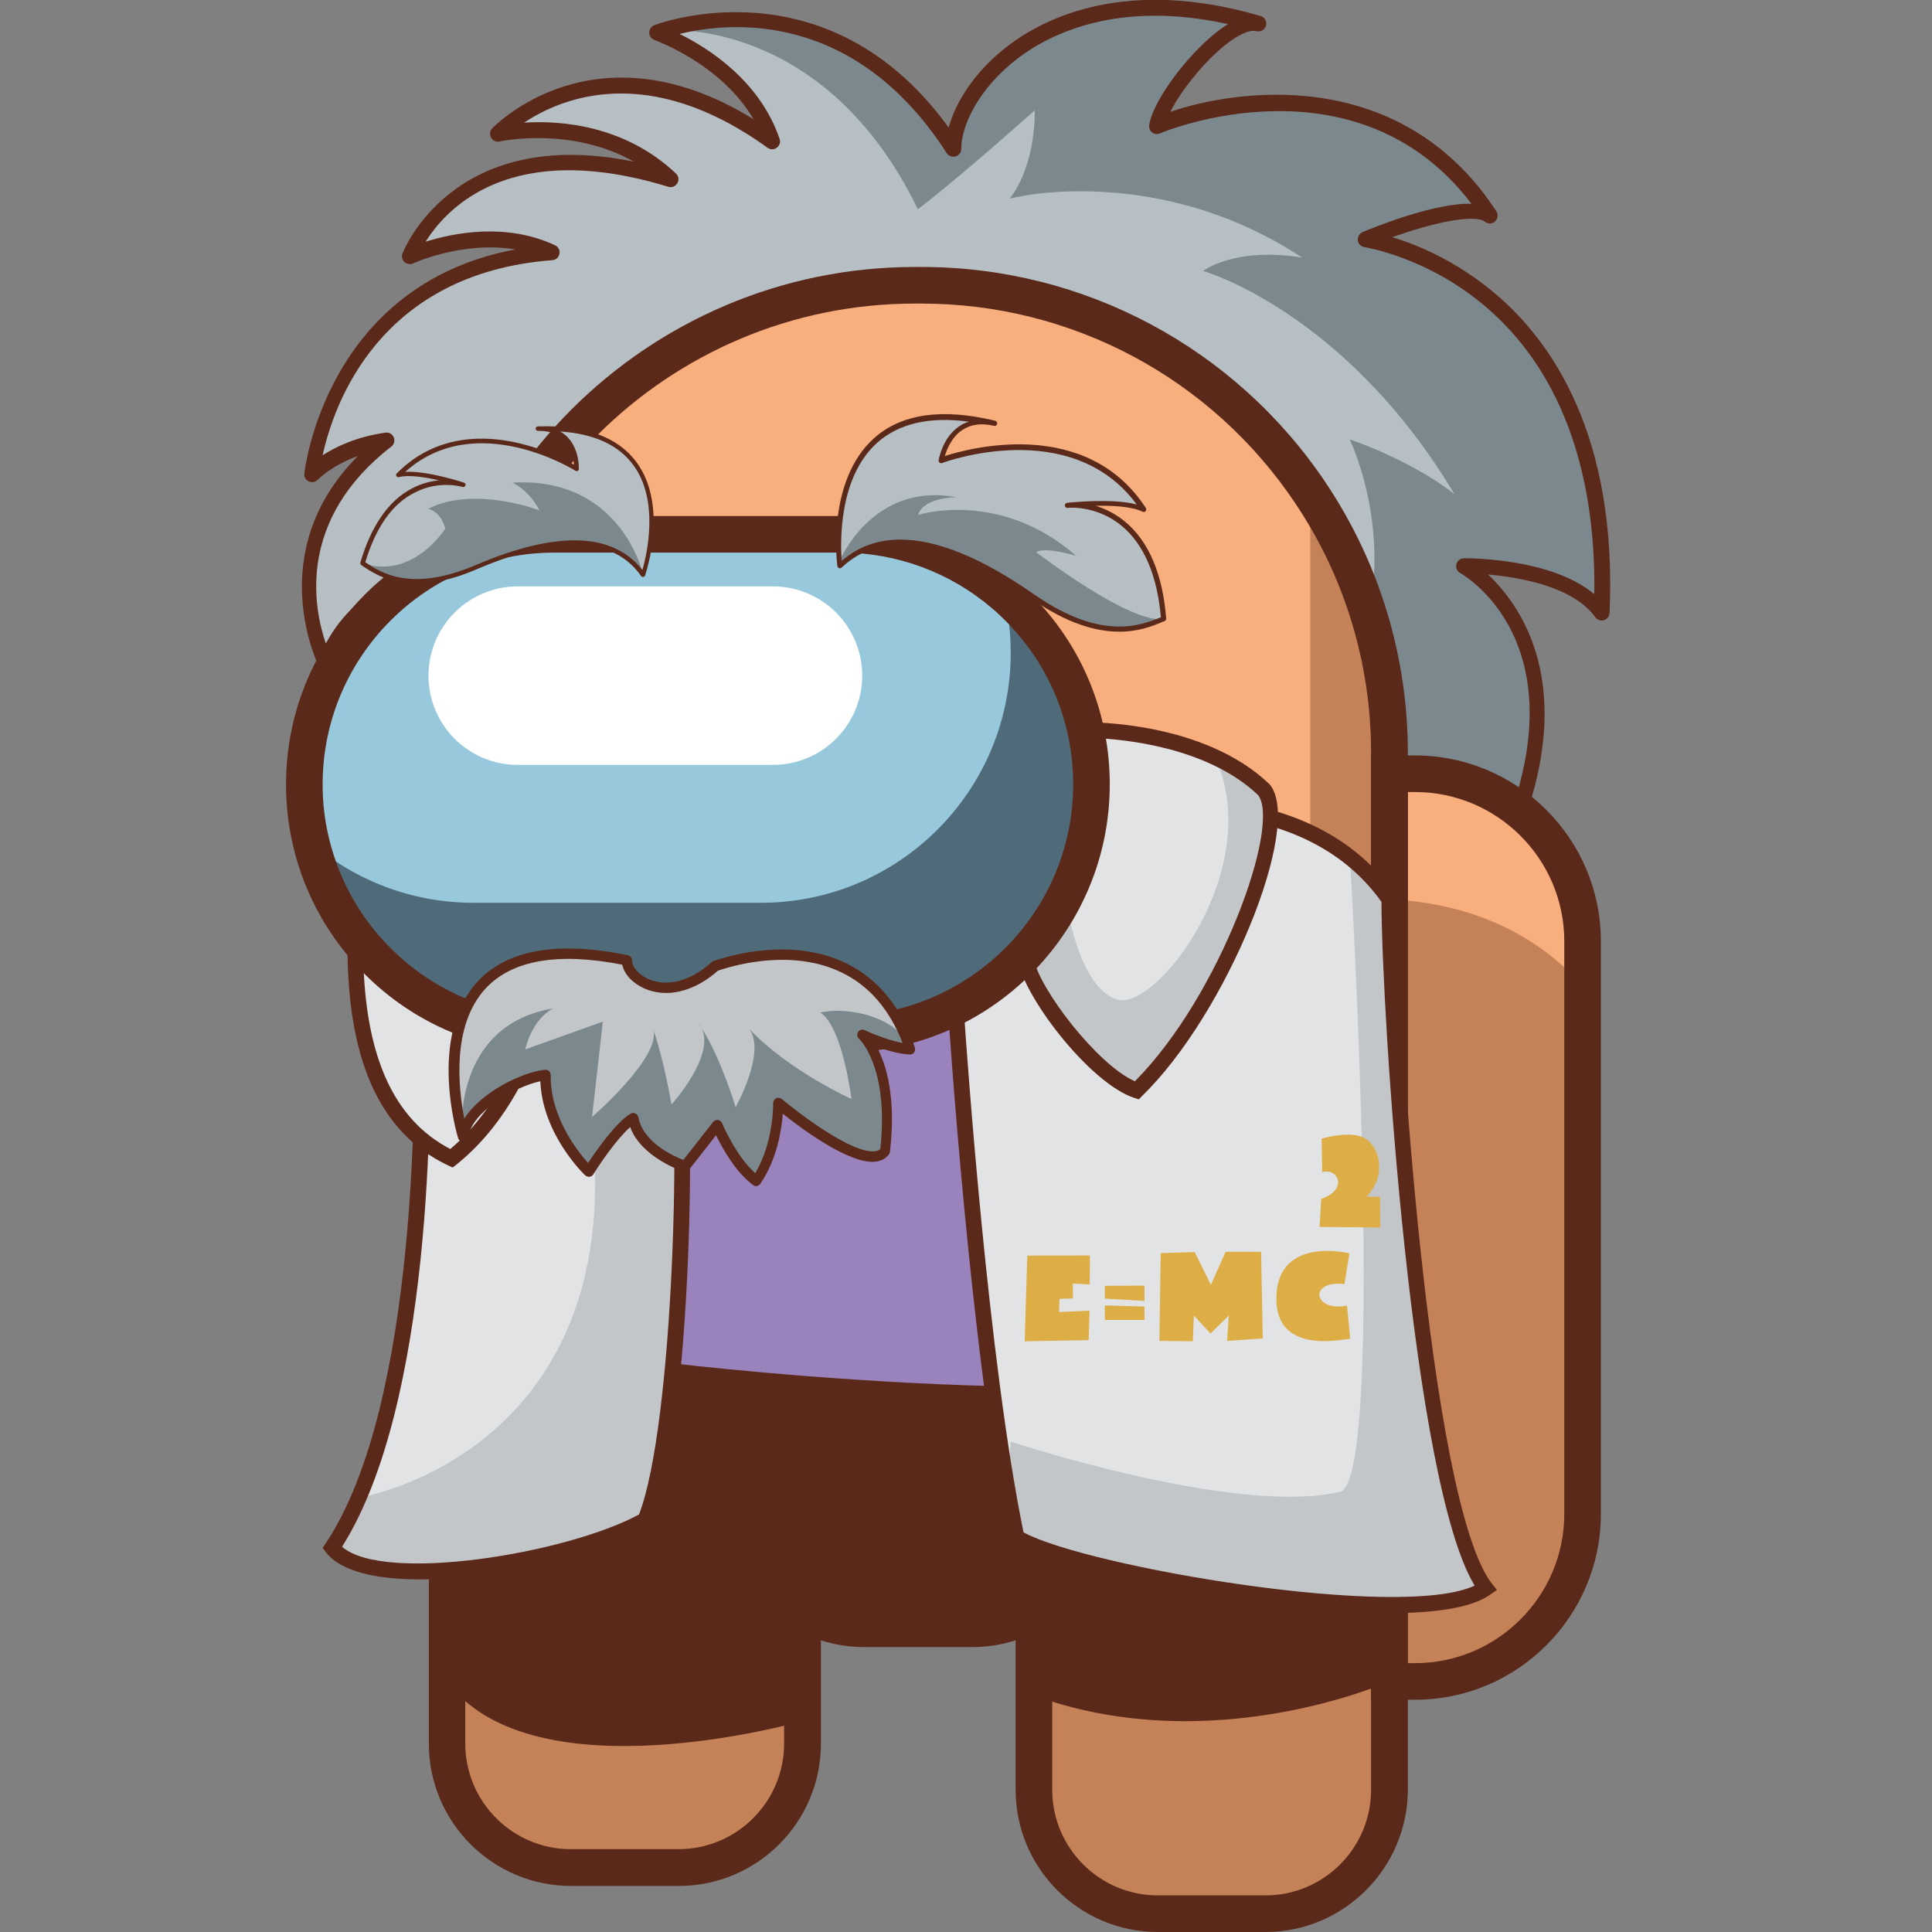 <?xml version="1.0" encoding="utf-8"?>
<!-- Generator: Adobe Illustrator 25.2.1, SVG Export Plug-In . SVG Version: 6.00 Build 0)  -->
<svg version="1.1" id="Слой_1" xmlns="http://www.w3.org/2000/svg" xmlns:xlink="http://www.w3.org/1999/xlink" x="0px" y="0px"
	 viewBox="0 0 1024 1024" style="enable-background:new 0 0 1024 1024;" xml:space="preserve">
<rect x="0" y="0" width="1024" height="1024" fill="#808080" stroke="none"/>
<style type="text/css">
	.st0{fill:#B6BFC3;}
	.st1{fill:#7B898E;}
	.st2{fill:#5B291A;}
	.st3{fill:#F8AE7D;}
	.st4{fill:#C58258;}
	.st5{fill:#9A82BC;}
	.st6{fill:#E2E3E5;}
	.st7{fill:#C3C6C9;}
	.st8{fill:#4F6B79;}
	.st9{fill:#98C8DC;}
	.st10{fill:#FFFFFF;}
	.st11{fill:#DDAE46;}
</style>
<g>
	<path class="st0" d="M848.9,324.9C830.5,299.3,776,300,776,300s72.8,40.6,18.8,155.9c2.9-39.7-45-35.2-45-35.2s3.2,26.9-30.7,57.6
		c0,0,0,0,0,0c-6.4,5.8-14,11.7-23.2,17.6c11.9-22.6-17.7-45.5-17.7-45.5s-87.3,68.9-135.9,28.9c-48.6-40-182.5-103.8-182.5-103.8
		s-66.2,26.9-45.2,99.4c-28.3-7-41-62.5-41-62.5s-3.9,36.7,6,52.4c-21.2-11.7-54.1-31.5-43.8-88c-22.2-4.7-23.5,38.8-23.5,38.8
		s-49.4-29.4-6.8-101.2C180,327.3,172.9,352,172.9,352s-34.7-66.6,32.2-118.4c-27.1,4-39.8,17.8-39.8,17.8S176,142.7,292.6,133.9
		c-35.2-16.5-74.6,1.5-75.4,1.9c0.7-1.9,28.7-74.3,138.3-40.7C317.1,58.7,263.8,71,263.8,71s56-60.6,145.5,3.9
		c-14-41.4-61.1-57.5-61.1-57.5s1.4-0.6,4.1-1.4c18.6-5.7,97.3-23.7,153.1,62.9c-0.4-31.5,52.7-98.3,161.6-66.2
		c-16.5-4.3-51.4,38.3-53.7,54.2c11.4-6,117.8-42.1,176.4,47.6c-12.9-9.5-65.8,12.4-65.8,12.4S857,145.7,848.9,324.9z"/>
	<path class="st1" d="M848.9,324.9C830.5,299.3,776,300,776,300s72.8,40.6,18.8,155.9c2.9-39.7-45-35.2-45-35.2s3.2,26.9-30.7,57.6
		c-0.4-1.8-16.6-83.8,2.2-138.4c19.1-55.2-5.9-107-5.9-107s32.1,10.6,55.5,29c-58.1-97-133.2-118.3-133.2-118.3s16.3-12.8,52.4-7.1
		c-68.7-45.3-138.8-35.4-154.9-31.2c14.4-19.1,13.2-46.8,13.2-46.8s-40.4,36.1-61.9,52.4C436.7,8.4,352.2,16,352.2,16
		c18.6-5.7,97.3-23.7,153.1,62.9c-0.4-31.5,52.7-98.3,161.6-66.2c-16.5-4.3-51.4,38.3-53.7,54.2c11.4-6,117.8-42.1,176.4,47.6
		c-12.9-9.5-65.8,12.4-65.8,12.4S857,145.7,848.9,324.9z"/>
	<g>
		<path class="st2" d="M696,500.2c-1,0-2-0.4-2.8-1.1c-1.4-1.3-1.7-3.3-0.9-5c8.2-15.7-7.9-32.5-14.2-38.2
			c-15.7,11.7-92.2,64.8-138.4,26.8c-44.7-36.8-164.1-94.9-179.9-102.5c-10,4.7-59.2,31.2-41.1,93.6c0.4,1.4,0,3-1,4
			c-1,1.1-2.6,1.5-4,1.2c-17.6-4.3-29.5-24.9-36.4-41.9c0.5,9.7,2.2,19.6,5.9,25.5c1,1.6,0.8,3.7-0.5,5.1c-1.3,1.4-3.4,1.7-5,0.8
			c-18-9.9-55-30.3-46.6-87.7c-1.4,0.3-2.6,0.8-3.8,1.8c-8.1,6.4-10.4,26.1-10.7,33.2c0,1.5-0.9,2.8-2.2,3.5
			c-1.3,0.7-2.9,0.7-4.1-0.1c-0.5-0.3-45.5-28-16.2-91.9c-12.9,11.7-17.1,25.6-17.1,25.8c-0.5,1.6-1.9,2.8-3.6,3
			c-1.7,0.2-3.3-0.7-4.1-2.2c-0.3-0.6-30.8-60.9,20.4-112.2c-14.2,5.1-21.1,12.4-21.2,12.5c-1.2,1.3-3.1,1.7-4.8,1
			c-1.6-0.7-2.6-2.4-2.4-4.2c0.1-1.1,11.1-100,111.9-118.8c-27.9-4.6-53.9,7.2-54.2,7.4c-1.5,0.7-3.3,0.4-4.6-0.7
			c-1.2-1.1-1.7-2.9-1.1-4.5c0.3-0.7,26.3-68.5,122.7-48.7c-33.5-18.9-70.8-10.8-71.2-10.7c-1.8,0.4-3.6-0.4-4.5-2
			c-0.9-1.6-0.7-3.6,0.5-4.9c0.6-0.6,54.3-57,138.6-4.9c-17.3-29.5-52.1-41.8-52.5-42c-1.6-0.6-2.8-2.1-2.8-3.8c0-1.7,1-3.3,2.6-4
			c0.9-0.4,91.5-35.1,156.1,54.2c3.7-13.5,13.8-29.9,31.7-43.5c19.5-14.8,62.7-36.4,133.7-15.6c2.2,0.6,3.4,2.9,2.8,5.1
			c-0.6,2.2-2.9,3.5-5.1,2.9c-2.7-0.7-7.1,0.8-12.2,4.2c-12.9,8.6-27.3,26.4-33.4,38.6c31.8-11.1,121.1-26.5,172.8,52.7
			c1.1,1.7,0.8,3.9-0.6,5.3c-1.5,1.4-3.7,1.5-5.3,0.3c-6.2-4.6-29.5,1.1-49.3,8.1c13,3.9,33.7,12.4,54.2,29.6
			c30.2,25.3,65.2,75.4,61,169.6c-0.1,1.8-1.3,3.3-3,3.8c-1.7,0.5-3.5-0.1-4.6-1.6c-11.7-16.3-40.1-21.1-56.8-22.6
			c18.7,17.6,51.4,64.1,9.8,152.9c-0.9,1.8-2.9,2.8-4.8,2.3c-1.9-0.5-3.2-2.3-3.1-4.3c0.7-9.1-1.6-16.3-6.8-21.4
			c-8.5-8.4-23-9.5-29.9-9.5c0,0,0,0,0,0c-0.6,11.6-7,43.5-55.8,74.7C697.5,499.9,696.8,500.2,696,500.2z M359.8,371.4
			c0.6,0,1.2,0.1,1.8,0.4c5.5,2.6,134.9,64.5,183.3,104.4c45.4,37.4,129.9-28.3,130.7-29c1.5-1.2,3.6-1.2,5.1,0
			c1.1,0.9,23.3,18.3,22.2,39c45.9-33.3,42.8-64.6,42.8-64.9c-0.1-1.1,0.2-2.2,0.9-3.1c0.7-0.9,1.7-1.4,2.8-1.5
			c1.1-0.1,26.1-2.3,40.3,11.7c3.4,3.3,5.9,7.3,7.5,11.8c39.8-99.4-20.5-134.9-23.3-136.5c-1.6-0.9-2.5-2.8-2-4.7
			c0.5-1.8,2.1-3.1,4-3.1c2.1,0,46-0.3,69.1,19c1-67-18.9-119.7-58-152.7c-31-26.2-63.5-31.1-63.8-31.2c-1.9-0.3-3.3-1.7-3.5-3.6
			c-0.2-1.9,0.8-3.6,2.5-4.4c7.3-3,38.2-15.5,57.7-15c-61.2-80.4-163.7-38-164.8-37.4c-1.4,0.7-3.1,0.6-4.3-0.3
			c-1.3-0.9-1.9-2.4-1.7-4c2-13.6,22.9-41,40-52.4c0.6-0.4,1.2-0.8,1.8-1.1c-58.6-13-94.6,5.3-111.4,18.1
			c-20.8,15.8-30.1,35.9-30,48c0,1.9-1.2,3.5-3,4c-1.8,0.5-3.7-0.2-4.7-1.7C452.5,4.6,385.8,11.7,360.2,18
			c15.3,7.5,42.5,24.8,53,55.6c0.6,1.7,0,3.6-1.5,4.7c-1.5,1.1-3.4,1.1-4.9,0c-63.1-45.5-109-26.6-129-13.3
			c19.2-1.2,53.2,1.2,80.5,27c1.4,1.3,1.7,3.4,0.7,5.1c-1,1.7-3,2.5-4.8,1.9c-83.2-25.5-117.3,11-128.6,29.1
			c14.7-4.6,42.5-10.3,68.6,1.9c1.7,0.8,2.7,2.7,2.3,4.5c-0.3,1.9-1.9,3.3-3.8,3.4c-91.8,7-115.8,76.5-121.7,103.4
			c6.9-4.5,17.9-9.8,33.3-12c1.9-0.3,3.7,0.8,4.4,2.5s0.2,3.8-1.3,4.9c-50,38.7-41.3,85.2-34.7,104.4c4.7-8.9,14-22.1,30.7-30.5
			c1.7-0.8,3.6-0.5,4.9,0.9c1.3,1.4,1.5,3.4,0.5,5c-31.4,52.8-11.3,80.9-0.3,91.1c1.2-9.5,4.4-24.6,13.2-31.6
			c4.2-3.3,9.3-4.4,14.7-3.3c2.2,0.5,3.6,2.6,3.2,4.8c-8,43.9,10.2,64,31.4,77.6c-4.5-18.1-2-41.9-1.9-43.2c0.2-2,1.9-3.6,3.9-3.7
			c2.1-0.1,3.9,1.2,4.3,3.2c0.1,0.5,10.2,43.4,30.9,56.3c-14.6-69.1,49.1-95.9,49.7-96.1C358.8,371.5,359.3,371.4,359.8,371.4z"/>
	</g>
	<path class="st3" d="M736.4,410.1v481.1H750c49,0,88.8-39.8,88.8-88.8V498.9c0-49-39.8-88.8-88.8-88.8H736.4z"/>
	<path class="st4" d="M736.4,476.6v414.6H750c49,0,88.8-39.8,88.8-88.8V522.5C817.7,498.9,785.5,479.1,736.4,476.6z"/>
	<path class="st4" d="M236.9,399.1v525c0,36.3,29.4,65.7,65.7,65.7h57c36.3,0,65.7-29.4,65.7-65.7v-69.6c9.7,5.6,20.8,8.8,32.8,8.8
		h57c11.9,0,23.1-3.2,32.8-8.8v94.1c0,36.3,29.4,65.7,65.7,65.7h57c36.3,0,65.7-29.4,65.7-65.7V399.1c0-51-15.4-98.4-41.8-137.8
		c-44.5-66.4-120.2-110.1-206.1-110.1h-3.5C347.9,151.2,236.9,262.2,236.9,399.1z"/>
	<path class="st3" d="M236.9,399.1v291.9c41.9,68.7,117.6,114.6,203.9,114.6c140.1,0,253.7-113.6,253.7-253.7V261.3
		c-44.5-66.4-120.2-110.1-206.1-110.1h-3.5C347.9,151.2,236.9,262.2,236.9,399.1z"/>
	<g>
		<path class="st2" d="M670.7,1024h-57c-41.6,0-75.4-33.8-75.4-75.4v-79.2c-7.4,2.4-15.2,3.6-23.1,3.6h-57c-7.9,0-15.7-1.2-23.1-3.6
			v54.8c0,41.6-33.8,75.4-75.4,75.4h-57c-41.6,0-75.4-33.8-75.4-75.4v-525c0-142.1,115.6-257.7,257.7-257.7h3.5
			c86.1,0,166.2,42.8,214.2,114.4c28.4,42.4,43.5,92,43.5,143.2v549.4C746.1,990.2,712.2,1024,670.7,1024z M557.7,837.7v110.9
			c0,30.9,25.1,56,56,56h57c30.9,0,56-25.1,56-56V399.1c0-47.4-13.9-93.2-40.2-132.4c-44.4-66.3-118.4-105.8-198.1-105.8h-3.5
			c-131.4,0-238.3,106.9-238.3,238.2v525c0,30.9,25.1,56,56,56h57c30.9,0,56-25.1,56-56v-86.5l14.6,8.4c8.5,4.9,18.2,7.5,28,7.5h57
			c9.8,0,19.5-2.6,28-7.5L557.7,837.7z"/>
	</g>
	<g>
		<path class="st2" d="M750,900.9h-23.3V400.4H750c54.3,0,98.5,44.2,98.5,98.5v303.5C848.5,856.7,804.3,900.9,750,900.9z
			 M746.1,881.5h3.9c43.6,0,79.1-35.5,79.1-79.1V498.9c0-43.6-35.5-79.1-79.1-79.1h-3.9V881.5z"/>
	</g>
	<path class="st5" d="M306.4,517.1h289l28.3,181.4l-88,36.4c0,0-142.3-2.4-187.2-13.7S306.4,517.1,306.4,517.1z"/>
	<path class="st2" d="M356.7,722.6c0,0,294,35.4,373.3-12.8c9.9,76.5,6.3,181.4,6.3,181.4s-94.3,42.3-189.5,7
		c1.1-43.7,1.1-43.7,1.1-43.7s-61.3,20.5-122.6,0c4.8,49.4,0,57.7,0,57.7s-142.8,40.9-188.4-21.1c0-58.9,0-58.9,0-58.9L356.7,722.6z
		"/>
	<path class="st6" d="M223.1,527.8c0,0,9.6,207.5-47.1,292.5c19.8,25.5,126.5,7.6,166-14.6c19.6-47.7,23.9-230.6,15.4-257.5
		c-45.3,0-123.2-2.1-140.3-20.4H223.1z"/>
	<path class="st7" d="M192.2,793.4c0,0,0.7-0.1,1.9-0.4c18.2-4,156.9-41.4,112.7-238c26.4-7.2,54.7-6.7,54.7-6.7
		s10,168.7-19.5,257.5c-18.8,8.5-149.4,49-166,11.9L192.2,793.4z"/>
	<g>
		<path class="st2" d="M222.5,837.1c-22.9,0-41.8-4.1-49.7-14.3l-1.8-2.4l1.7-2.5c49.5-74.3,47.6-246.7,46.6-283.2
			c-2-1.3-3.7-2.7-5.1-4.2l-6.5-7h19.5l0.2,4c0,0.4,0.1,1.2,0.1,2.4c14.7,7.2,49.8,14.1,130,14.1h3l0.9,2.9
			c8.5,26.8,5.2,210-15.5,260.3l-0.5,1.3l-1.3,0.7C318.4,823.7,264,837.1,222.5,837.1z M181.3,819.8c22.2,19.5,119,3.7,157.4-17.1
			c18.5-48,22.5-216.7,15.5-250.4c-63.1-0.1-104.8-4.5-126.5-13.3C228.8,583.8,229.2,744,181.3,819.8z"/>
	</g>
	<path class="st6" d="M577.5,431.8c0,0,109.2-26.8,158.8,44.8c0,58.9,16.7,320.8,51.2,365.2C752,867,569,833.3,538.8,814.9
		c-20.6-98.8-32.2-281.4-32.2-281.4S569.5,506.7,577.5,431.8z"/>
	<path class="st7" d="M535.7,764.1c0,0,120.8,40,175.3,26.4c23.6-13.2,4.5-336.2,4.5-336.2l20.8,22.3c0,0,7.8,286.1,51.2,365.2
		c-38.7,13-133.9,10.7-248.8-26.9C533.7,788.1,535.7,764.1,535.7,764.1z"/>
	<g>
		<path class="st2" d="M736.4,855c-70.1,0-178.6-23.6-199.8-36.5l-1.5-0.9l-0.4-1.8c-20.4-97.9-32.2-280.1-32.3-282l-0.2-2.9
			l2.7-1.2c0.6-0.3,60.8-26.9,68.4-98.3l0.3-2.9l2.8-0.7c1.1-0.3,112.6-26.7,163.3,46.5l0.7,1.1v1.3c0,56.9,16.8,319.5,50.3,362.6
			l2.7,3.4l-3.6,2.5C780.1,852.2,760.5,855,736.4,855z M542.5,812.2c33.6,18.2,199.6,46.8,239.1,28.2
			C748.4,786,732.4,538.3,732.2,478c-43.4-60.9-133.9-46.1-150.9-42.7c-8.4,65.3-58.2,94.5-70.4,100.8
			C512.5,559.3,523.8,721.2,542.5,812.2z"/>
	</g>
	<path class="st6" d="M575.4,387c0,0,60.4-1,94.4,31.6c15.5,18.6-22,115.5-67.3,159.4c-22-7.1-57.9-53.7-59.4-72.2
		C561.4,485.2,586.5,443.3,575.4,387z"/>
	<path class="st7" d="M565.2,478.4c0,0,6.4,45,26.9,51.4c20.5,6.4,78.7-68.7,52.1-128.3c16.3,9.5,40.8,7.6,20.5,72
		c-21.8,49-42.3,85.6-62.2,104.5c-20.9-4.7-53-47.1-59.4-72.2C549.1,497.7,565.2,478.4,565.2,478.4z"/>
	<g>
		<path class="st2" d="M603.6,582.7l-2.4-0.8c-23.7-7.6-60.6-55.6-62.3-75.8l-0.1-1.8l1.2-1.3c13.3-15,42.9-56.1,31.3-115.2l-1-4.9
			l5-0.1c2.5,0,62.6-0.6,97.4,32.7l0.3,0.3c18,21.6-23.1,121.9-67.6,165L603.6,582.7z M547.5,507.1c3.2,17.3,34.4,57.4,54,66
			c45.2-45.4,77.6-136,65.3-151.7c-26.9-25.6-71.6-29.6-86.4-30.2C589.8,449.5,561.7,490.6,547.5,507.1z"/>
	</g>
	<path class="st6" d="M283.7,545c0,0-11.3,42.5-44.4,69c-37.8-17.9-51.8-60.1-50.9-117.9C204.6,513.7,244,545.9,283.7,545z"/>
	<g>
		<path class="st2" d="M239.9,618.8l-2.4-1.1c-36.9-17.5-54.3-57.3-53.3-121.7l0.2-10.5l7.1,7.7c16.3,17.8,53.6,47.6,90.6,47.6
			c0.5,0,1.1,0,1.6,0l5.5-0.1l-1.4,5.4c-0.5,1.8-12.1,44.1-45.8,71.1L239.9,618.8z M192.5,506.2c0.9,53.5,16.1,87.2,46.2,102.8
			c23.5-19.9,35.3-48.4,39.3-59.9C244.4,547.3,211.4,524.1,192.5,506.2z"/>
	</g>
	<path class="st8" d="M161.3,415.7c0,10.7,1.3,21,3.6,31c5.8,24.2,18.2,45.7,35.2,62.7c24,24,57.1,38.8,93.7,38.8H446
		c73.2,0,132.5-59.3,132.5-132.5c0-36.6-14.8-69.7-38.8-93.7c-2.4-2.4-5-4.8-7.6-7c-23.1-19.8-53.2-31.8-86.1-31.8H293.8
		C220.6,283.2,161.3,342.5,161.3,415.7z"/>
	<path class="st9" d="M161.3,415.7c0,10.7,1.3,21,3.6,31c23.1,19.8,53.2,31.8,86.1,31.8h152.2c73.2,0,132.5-59.3,132.5-132.5
		c0-10.7-1.3-21-3.6-31c-23.1-19.8-53.2-31.8-86.1-31.8H293.8C220.6,283.2,161.3,342.5,161.3,415.7z"/>
	<path class="st10" d="M274.4,405.4h135.3c26.1,0,47.3-21.2,47.3-47.3v0c0-26.1-21.2-47.3-47.3-47.3H274.4
		c-26.1,0-47.3,21.2-47.3,47.3v0C227.1,384.2,248.2,405.4,274.4,405.4z"/>
	<g>
		<path class="st2" d="M446,557.9H293.8c-38,0-73.7-14.8-100.6-41.7c-18.6-18.6-31.7-41.9-37.7-67.3c-2.6-10.8-3.9-21.9-3.9-33.2
			c0-78.4,63.8-142.2,142.2-142.2H446c33.9,0,66.7,12.1,92.4,34.1c2.8,2.4,5.5,4.9,8.1,7.5c26.9,26.9,41.7,62.6,41.7,100.6
			C588.2,494.1,524.4,557.9,446,557.9z M293.8,292.9C226.1,292.9,171,348,171,415.7c0,9.7,1.1,19.4,3.4,28.7
			c5.3,22,16.5,42.1,32.6,58.1c23.2,23.2,54,36,86.8,36H446c67.7,0,122.8-55.1,122.8-122.8c0-32.8-12.8-63.6-36-86.8
			c-2.3-2.3-4.6-4.5-7-6.5c-22.2-19-50.5-29.5-79.8-29.5H293.8z"/>
	</g>
	<g>
		<path class="st0" d="M616.7,328c-9.9,3.9-31.6,14.5-69.3-11.8c-37.8-26.3-76.7-40.5-102.3-16.4c0,0-0.1-0.8-0.2-2.3
			c-1.2-14.7-4-94.1,82.3-73.1c-24.3-5.6-28.2,19.4-28.2,19.4s72.2-27.5,107.2,26.1c-11.1-5.5-40.4-2.3-40.4-2.3
			S611.4,262.6,616.7,328z"/>
		<path class="st1" d="M616.7,328c-9.9,3.9-31.6,14.5-69.3-11.8c-37.8-26.3-76.7-40.5-102.3-16.4c0,0-0.1-0.8-0.2-2.3l0,0
			c0,0,17.3-42.1,61.7-34c-18.9,0.9-19.9,9.4-19.9,9.4s43-13.8,83.7,21.7c-17.9-5.2-21.2-1.9-21.2-1.9S599.4,331.1,616.7,328z"/>
		<g>
			<path class="st2" d="M593.2,334.8c-11.7,0-27.1-3.9-46.6-17.5c-45-31.3-78.9-36.9-100.5-16.5c-0.4,0.4-0.9,0.5-1.4,0.3
				c-0.5-0.2-0.8-0.6-0.9-1.1c-0.2-1.8-5.6-45.2,19.4-67.7c14.5-13,36.1-16.1,64.3-9.3c0.7,0.2,1.2,0.9,1,1.7
				c-0.2,0.7-0.9,1.2-1.7,1c-6.7-1.6-12.4-0.8-16.9,2.3c-5.6,3.8-8.1,10.3-9.1,13.7c13-4.2,74.9-20.9,106.5,27.5
				c0.3,0.5,0.3,1.2-0.1,1.7s-1.1,0.6-1.7,0.3c-5.5-2.8-16-3.3-24.7-3.1c4.8,1.5,10.2,4,15.4,8.3c12.6,10.4,20,27.7,21.9,51.4
				c0,0.6-0.3,1.2-0.9,1.4l-1.3,0.5C611,331.8,603.5,334.8,593.2,334.8z M477.2,286c19.5,0,43.2,9.7,71,29.1
				c35.6,24.8,56.6,16.3,66.7,12.2l0.4-0.1c-2-22.4-9-38.7-20.8-48.5c-13.4-11.1-28.4-9.6-28.6-9.5c-0.7,0.1-1.4-0.5-1.5-1.2
				c-0.1-0.8,0.5-1.4,1.2-1.5c0,0,0,0,0,0l0,0c0,0,0,0,0,0c1.2-0.1,24-2.6,36.9,0.9c-34.9-47.3-102.4-22.3-103.1-22
				c-0.5,0.2-1,0.1-1.4-0.2c-0.4-0.3-0.6-0.8-0.5-1.3c0.1-0.5,2-11.9,10.8-17.9c1.6-1.1,3.3-1.9,5.2-2.5
				c-20.8-2.8-37.1,0.9-48.6,11.2c-20.5,18.4-19.5,52.8-18.8,62.6C454.9,289.7,465.2,286,477.2,286z"/>
		</g>
	</g>
	<g>
		<path class="st0" d="M340.9,304.6c-17.3-24.7-52.3-19.5-88.5-4c-36.2,15.5-52.5,2.9-60.2-2.1c14.6-49.7,47.5-43.2,52.5-41.9
			c-3.9-1.2-24.4-7.4-33.6-4.9c38.6-38.8,94.4-3.3,94.4-3.3s1.1-21.7-20.3-21.2C368.7,224.3,340.9,304.6,340.9,304.6z"/>
		<path class="st1" d="M340.9,304.6c-17.3-24.7-52.3-19.5-88.5-4c-36.2,15.5-52.5,2.9-60.2-2.1c26.7,9,43.8-18.3,43.8-18.3
			s-1.5-8.2-9-10.6c24.6-12.3,58.9,0.9,58.9,0.9s-4.3-9.5-14.2-14.7C329.5,252.6,340.9,304.6,340.9,304.6z"/>
		<g>
			<path class="st2" d="M220.7,309.3c-14.5,0-23-5.7-28.2-9.1l-1-0.7c-0.4-0.3-0.6-0.8-0.5-1.3c5.7-19.5,14.9-32.8,27.3-39.3
				c5.1-2.7,10.1-3.9,14.4-4.3c-7.3-1.7-16.2-3.1-21.3-1.7c-0.5,0.1-1.1-0.1-1.3-0.6c-0.3-0.5-0.2-1.1,0.2-1.4
				c34.8-35,83.8-10.4,93.9-4.6c-0.2-3.1-1.2-8.9-5.3-13.1c-3.3-3.3-7.9-5-13.8-4.8c-0.7-0.1-1.2-0.5-1.2-1.2c0-0.6,0.5-1.2,1.1-1.2
				c24.9-0.8,42.4,5.5,52.3,18.9c17.1,23.2,5.1,58.6,4.6,60.1c-0.1,0.4-0.5,0.7-1,0.8c-0.4,0.1-0.9-0.1-1.1-0.5
				c-14.6-20.8-43.9-22-87.1-3.6C239.8,307.3,229.2,309.3,220.7,309.3z M193.6,298l0.3,0.2c7.8,5.2,23.9,15.9,58,1.4
				c43-18.4,72.8-17.6,88.6,2.5c2.3-8.1,9.1-36.8-4.9-55.7c-7.8-10.6-20.8-16.5-38.7-17.7c1.4,0.8,2.8,1.8,3.9,3
				c6.4,6.6,6,16.5,6,16.9c0,0.4-0.3,0.8-0.6,1c-0.4,0.2-0.8,0.2-1.2-0.1c-0.5-0.3-52.8-33-90.2,0.6c11.5-0.7,30.2,5.4,31.1,5.7
				c0.6,0.2,1,0.9,0.8,1.5c-0.2,0.6-0.9,1-1.5,0.8c-0.1,0-12.5-3.9-25.6,3.1C207.8,267.1,199.2,279.6,193.6,298z"/>
		</g>
	</g>
	<g>
		<g>
			<path class="st11" d="M577.7,665.4l-0.1,15.4l-9-0.5l0.1,7.9l-7.1,0.2l-0.3,7l16.2-0.7l-0.5,15.6l-33.9,0.6l1.4-45.4L577.7,665.4
				z"/>
			<path class="st11" d="M606.6,681.4v8.1l-21-1.2v-6.8L606.6,681.4z M585.6,691.9l21,0.6v7.1l-21,0V691.9z"/>
			<path class="st11" d="M614.5,710.7l0.7-46.5l18-0.6l8.6,17.4l7.8-17.5h18.8l0.9,45.9l-18.9,1.3l0.9-13.4l-9.7,9.5l-8.8-9.5
				l-0.6,13.6L614.5,710.7z"/>
			<path class="st11" d="M715.2,664.3l-2.6,16.3c-19.1-2.3-16.7,14.9,1.3,11.4c0,0,2,18.6,1.6,17.7c-0.3-0.9-39.4,10.1-39-21.8
				C676.9,654.7,715.2,664.3,715.2,664.3z"/>
		</g>
	</g>
	<g>
		<g>
			<path class="st11" d="M700.8,621.3l-0.3-17.8c0,0,16.7-5,23.8,0.4c7.8,5.8,7.4,16.7,5.5,21.7c-2,5.4-5.5,8.6-5.5,8.6l7.1,0.2
				l0.2,16.2l-32.2-0.3l0.9-14.9C715,630.4,708.9,618.7,700.8,621.3z"/>
		</g>
	</g>
	<path class="st7" d="M469.2,610.3c-10.1,13.7-56.7-25.5-56.7-25.5s0.5,23.5-11.6,41.2c-12.2-8.9-20.8-29.6-20.8-29.6L363,618.3
		c0,0-24.3-8-27.4-25.5c-9.4,5.4-23.4,28.1-23.4,28.1s-23.5-22.5-23-51.1c-14.2,1.3-41.7,16.5-43.7,32.5c0,0-0.3-0.9-0.7-2.5v0
		c-4.3-17-24.3-113.9,87.5-90.8c0.1,11,22.8,24.7,46.7,3.1c22.1-7.7,82.1-19,103.5,44c-10.1-0.4-24.6-7.2-25.4-7.5
		C458,549.5,474.3,565,469.2,610.3z"/>
	<path class="st1" d="M469.2,610.3c-10.1,13.7-56.7-25.5-56.7-25.5s0.5,23.5-11.6,41.2c-12.2-8.9-20.8-29.6-20.8-29.6L363,618.3
		c0,0-24.3-8-27.4-25.5c-9.4,5.4-23.4,28.1-23.4,28.1s-23.5-22.5-23-51.1c-14.2,1.3-41.7,16.5-43.7,32.5c0,0-0.3-0.9-0.7-2.5v0
		c0,0-4.6-56.4,48.3-65.3c-11.8,6.6-14.7,21.7-14.7,21.7l41.1-14.7l-5.7,50.5c0,0,36.5-31.5,32.5-46.2c5.5,15.6,9.6,39.6,9.6,39.6
		s23.4-25.7,15.9-40.6c10.5,16.4,18.1,42,18.1,42s16.5-29.3,7.1-41.6c20.8,22.2,54.3,37.3,54.3,37.3s-4.7-38.3-16.5-45.8
		c13.2-3.3,41.1,1.6,47.7,19.2c-10.1-0.4-24.6-7.2-25.4-7.5C458,549.5,474.3,565,469.2,610.3z"/>
	<g>
		<path class="st2" d="M400.9,628.7c-0.6,0-1.2-0.2-1.6-0.5c-9.4-6.8-16.5-19.8-19.8-26.5L365.2,620c-0.7,0.9-1.9,1.3-3,0.9
			c-1-0.3-22.3-7.5-28.2-23.5c-7,6.1-16.2,19.6-19.5,25c-0.4,0.7-1.2,1.2-2,1.3c-0.8,0.1-1.7-0.2-2.3-0.7c-1-0.9-22.7-22-23.8-49.9
			c-13.5,2.8-36.5,16.2-38.2,29.7c-0.2,1.3-1.2,2.3-2.5,2.4c-1.3,0.1-2.5-0.7-2.9-2c-0.7-2.2-15.9-54.2,10.2-82.8
			c15.6-17,42.4-21.8,79.8-14.1c1.3,0.3,2.2,1.4,2.2,2.7c0,3.6,3.6,7.6,8.6,9.9c10,4.4,22.5,1.1,33.4-8.8c0.3-0.3,0.6-0.4,0.9-0.6
			c9.3-3.3,41.9-12.8,70.5,1c17,8.3,29.3,23.3,36.5,44.7c0.3,0.9,0.1,1.8-0.4,2.6c-0.5,0.7-1.4,1.2-2.3,1.1
			c-5.6-0.2-12.2-2.2-17.5-4.1c4.9,9.1,10.4,26.4,7,55.7c-0.1,0.5-0.2,0.9-0.5,1.3c-1.7,2.2-4.1,3.6-7.1,3.9
			c-13.5,1.6-38.8-17.1-49.2-25.4c-0.6,8.3-3,24.1-11.9,37.1c-0.4,0.6-1.1,1-1.8,1.2C401.3,628.7,401.1,628.7,400.9,628.7z
			 M380.1,593.6c0.1,0,0.2,0,0.4,0c1,0.1,1.8,0.8,2.2,1.7c0.1,0.2,7.3,17.4,17.6,26.5c9.8-16.4,9.5-36.8,9.5-37.1
			c0-1.1,0.6-2.1,1.6-2.6c1-0.5,2.1-0.3,3,0.4c9.7,8.2,37.5,29.1,49.3,27.7c1.2-0.1,2.2-0.5,2.9-1.2c4.7-43.5-11.1-58.3-11.3-58.4
			c-1-0.9-1.2-2.5-0.5-3.6c0.8-1.2,2.2-1.6,3.5-1c0.1,0.1,10.9,5.1,20.1,6.8c-6.9-17.7-17.7-30.3-32.2-37.3
			c-26.1-12.7-56.3-4.2-65.7-1c-12.5,11.1-27.1,14.7-39,9.4c-6.3-2.8-10.6-7.5-11.7-12.6c-34.2-6.7-58.6-2.4-72.6,12.8
			c-18,19.7-14.2,53.1-11.1,68.8c8.6-13.9,30.8-24.8,42.8-25.9c0.8-0.1,1.6,0.2,2.1,0.7c0.6,0.5,0.9,1.3,0.9,2.1
			c-0.4,21.8,14,40.2,19.8,46.6c4.3-6.5,14.7-21.5,22.5-26.1c0.8-0.5,1.7-0.5,2.6-0.1c0.8,0.4,1.4,1.1,1.6,2
			c2.3,13.1,18.3,20.5,23.8,22.6l15.9-20.3C378.5,594,379.3,593.6,380.1,593.6z"/>
	</g>
	<path class="st1" d="M369.9,542.1c0.8,0.9,1.4,1.8,1.9,2.8C371.2,544,370.5,543,369.9,542.1z"/>
</g>
</svg>
